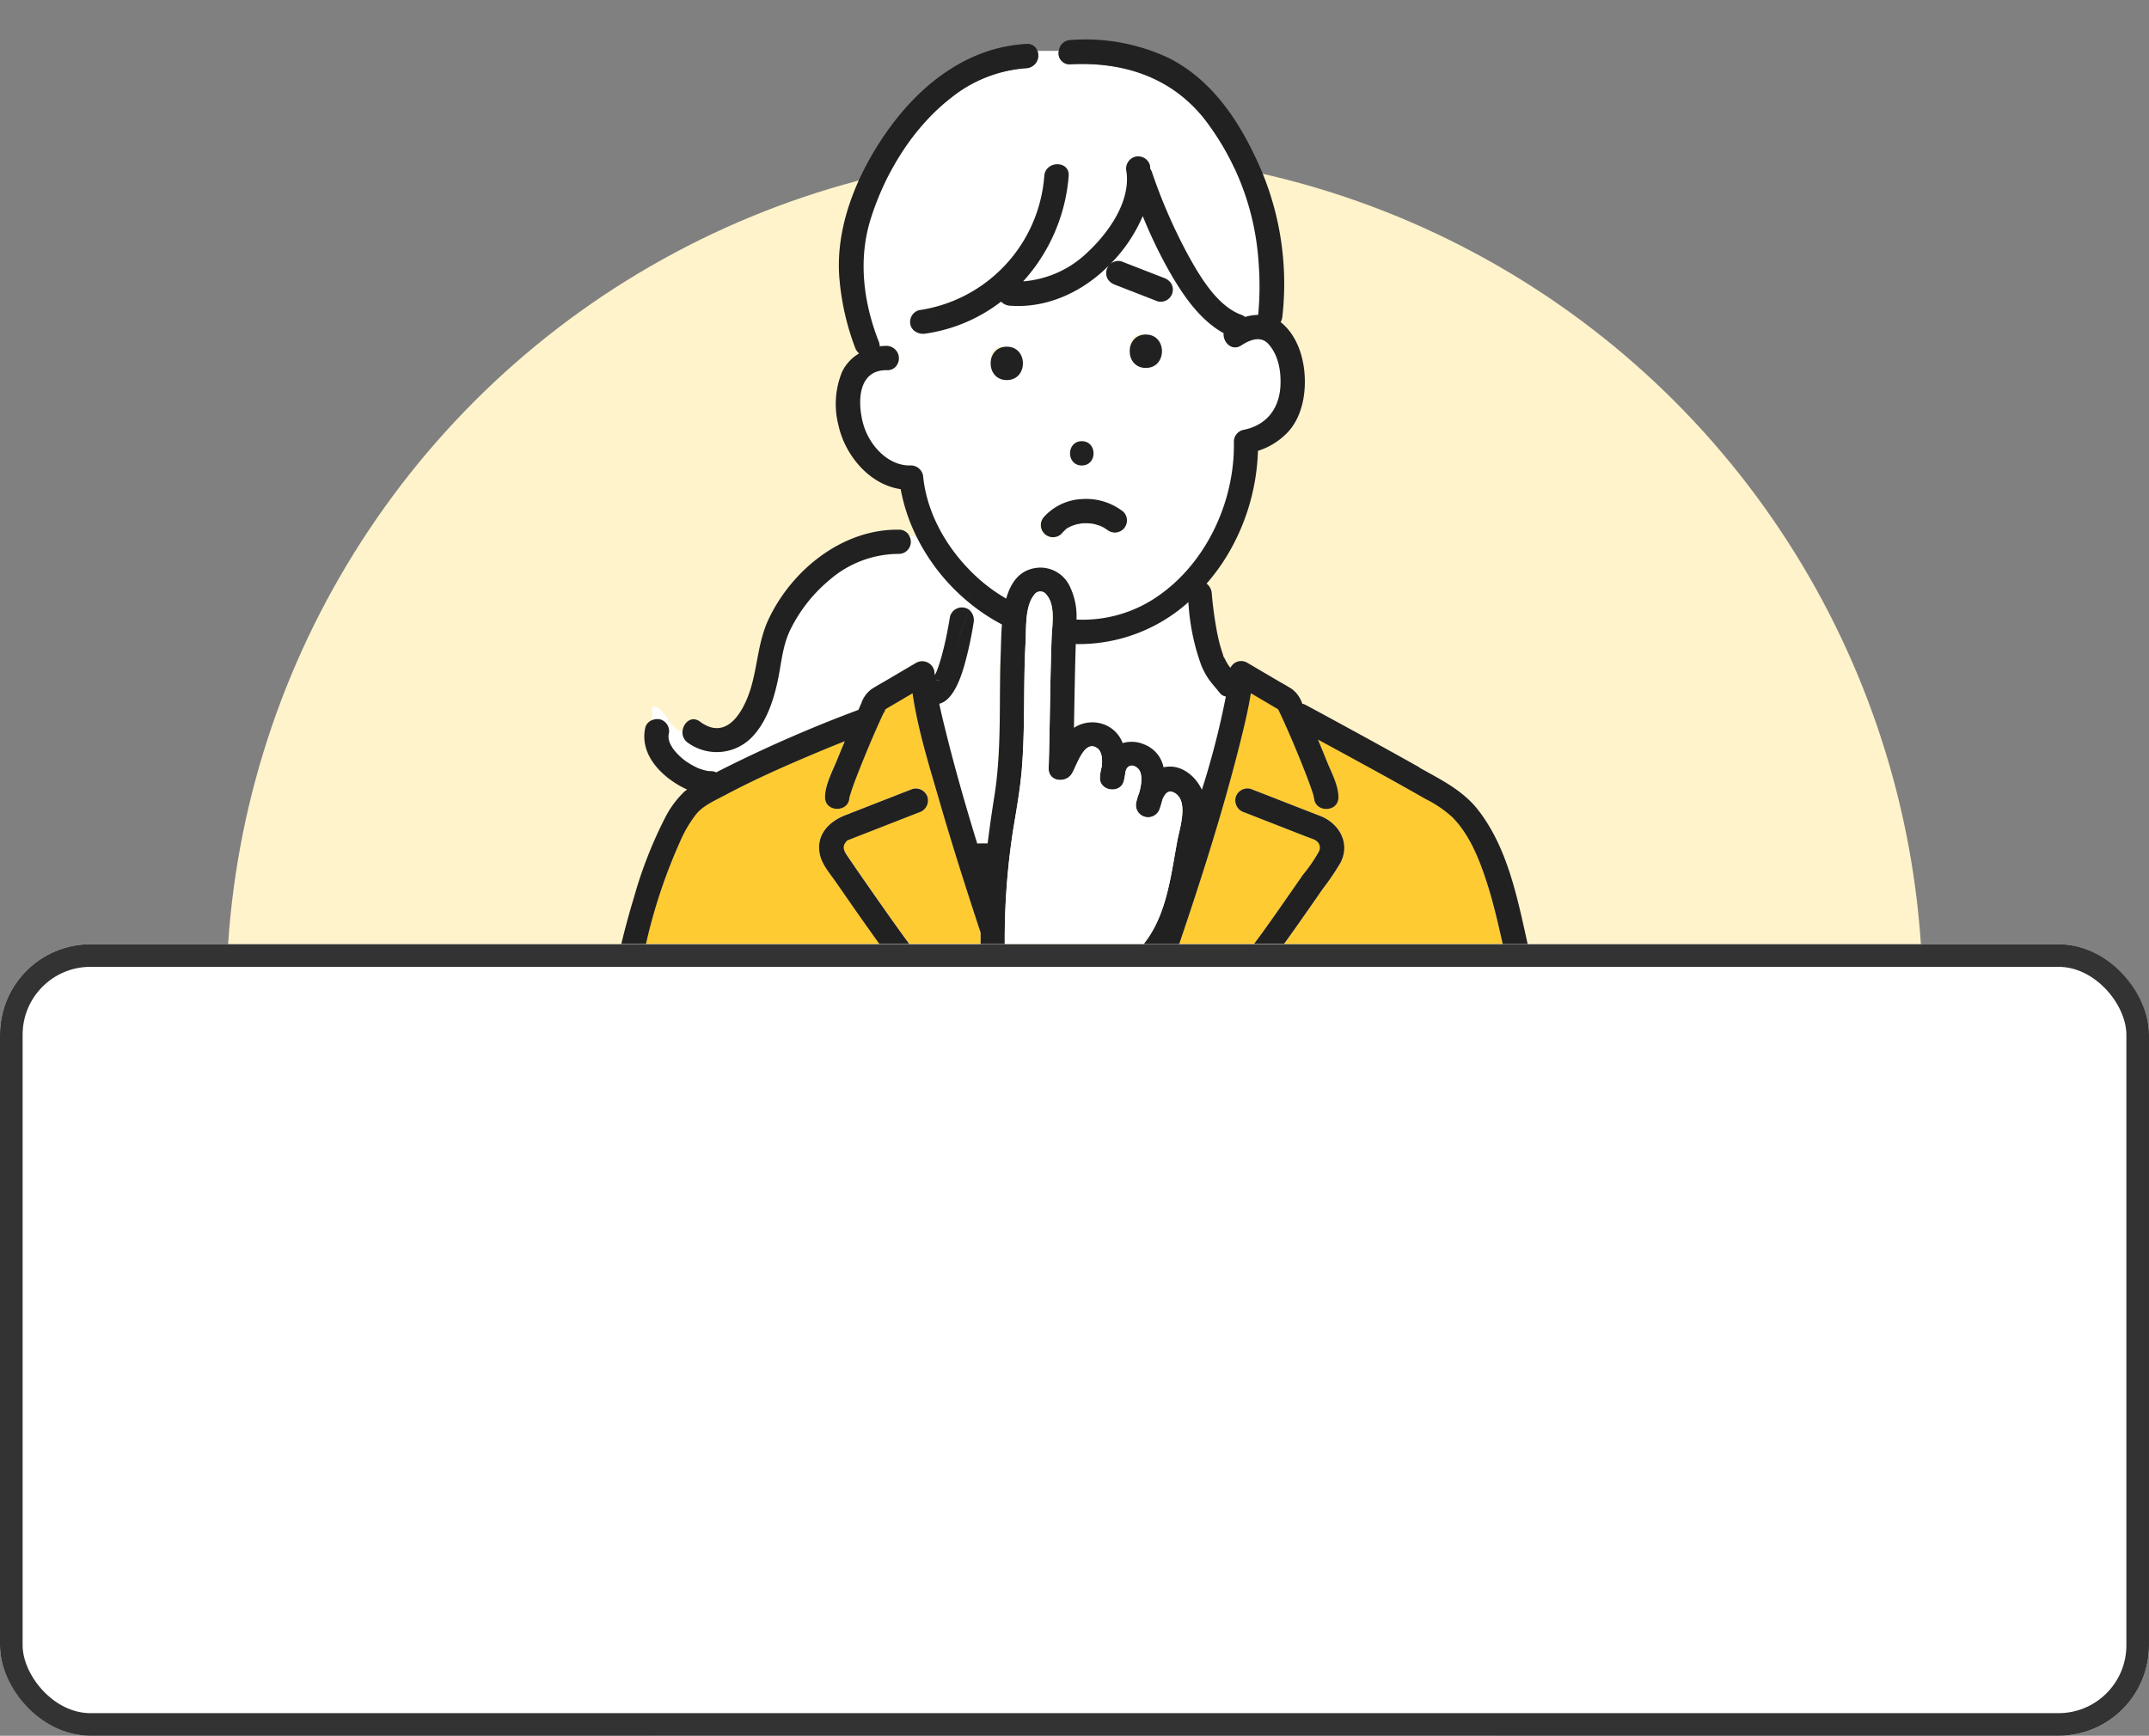 <svg xmlns="http://www.w3.org/2000/svg" xmlns:xlink="http://www.w3.org/1999/xlink" width="380" height="307" viewBox="0 0 380 307">
  <rect x="0" y="0" width="380" height="307" fill="#808080" stroke="none"/>
  <defs>
    <clipPath id="clip-path">
      <rect id="Rectangle_24536" data-name="Rectangle 24536" width="300" height="280" transform="translate(140 923)" fill="#fff" stroke="#707070" stroke-width="1"/>
    </clipPath>
    <clipPath id="clip-path-2">
      <rect id="Rectangle_24129" data-name="Rectangle 24129" width="180" height="167" fill="#fff" opacity="0"/>
    </clipPath>
  </defs>
  <g id="problem3" transform="translate(-920 -2013)">
    <g id="Mask_Group_2063" data-name="Mask Group 2063" transform="translate(820 1117)" clip-path="url(#clip-path)">
      <circle id="Ellipse_477" data-name="Ellipse 477" cx="150" cy="150" r="150" transform="translate(140 923)" fill="#fff3cc"/>
    </g>
    <g id="レイヤー_1" data-name="レイヤー 1" transform="translate(1020 2013)">
      <rect id="Rectangle_24132" data-name="Rectangle 24132" width="180" height="167" fill="#fff" opacity="0"/>
      <g id="Mask_Group_2058" data-name="Mask Group 2058" clip-path="url(#clip-path-2)">
        <g id="Group_23449" data-name="Group 23449" transform="translate(9.857 7.017)">
          <path id="Path_46232" data-name="Path 46232" d="M121.308,124.017a.464.464,0,0,1-.029-.067C121.261,123.969,121.28,123.988,121.308,124.017Z" transform="translate(-5.199 -5.669)" fill="#0096d8"/>
          <path id="Path_46233" data-name="Path 46233" d="M107.7,118.192a12.715,12.715,0,0,1-1.561-2.825c-1.446-3.464-1.9-7.367-2.26-11.117a28.993,28.993,0,0,1-19.915,7.415c-.163,4.934-.239,9.877-.326,14.82a5.938,5.938,0,0,1,5.946-.324,5.639,5.639,0,0,1,2.671,3.025,5.629,5.629,0,0,1,3.849.248,5.527,5.527,0,0,1,3.38,4.037c2.911-.7,5.572,1.384,6.779,3.97a145.339,145.339,0,0,0,4.241-16.5,1.691,1.691,0,0,1-1.034-.582C108.9,119.624,108.256,118.936,107.7,118.192Z" transform="translate(-3.597 -4.769)" fill="#fff"/>
          <path id="Path_46234" data-name="Path 46234" d="M112.467,116.336a.43.43,0,0,0,.086.1c0-.01,0-.019.019-.029a1.193,1.193,0,0,0-.163-.153.825.825,0,0,1,.067.1Z" transform="translate(-4.822 -5.317)" fill="#0096d8"/>
          <path id="Path_46235" data-name="Path 46235" d="M112.35,116.2l.038.038h0c-.019-.01-.019-.019-.038-.029Z" transform="translate(-4.819 -5.315)" fill="#0096d8"/>
          <path id="Path_46236" data-name="Path 46236" d="M67.18,153.479v-.029h-.01v.029Z" transform="translate(-2.897 -7.018)" fill="#0096d8"/>
          <path id="Path_46237" data-name="Path 46237" d="M84.943,89.689s.048-.019.067-.029h-.038c-.326.019-.163.038-.029.019Z" transform="translate(-3.646 -4.102)" fill="#0096d8"/>
          <path id="Path_46238" data-name="Path 46238" d="M16.04,135.51C16.2,135.529,16.346,135.539,16.04,135.51Z" transform="translate(-0.721 -6.198)" fill="#0096d8"/>
          <path id="Path_46239" data-name="Path 46239" d="M58.448,118.715l.038.01C57.912,118.476,58.295,118.676,58.448,118.715Z" transform="translate(-2.514 -5.425)" fill="#0096d8"/>
          <path id="Path_46240" data-name="Path 46240" d="M58.03,118.67v.019a2.976,2.976,0,0,1,.9.229c-.191-.086-.335-.143-.44-.191C58.49,118.727,58.193,118.7,58.03,118.67Z" transform="translate(-2.508 -5.428)" fill="#0096d8"/>
          <path id="Path_46241" data-name="Path 46241" d="M88.4,90.1h.048c-.038-.019-.077-.029-.086-.048,0,.01.029.019.038.029Z" transform="translate(-3.798 -4.119)" fill="#0096d8"/>
          <path id="Path_46242" data-name="Path 46242" d="M88.45,90.11s.077.038.124.057C88.594,90.167,88.574,90.148,88.45,90.11Z" transform="translate(-3.802 -4.122)" fill="#0096d8"/>
          <path id="Path_46243" data-name="Path 46243" d="M86.74,89.68h.048c.124.01.268.01.038,0Z" transform="translate(-3.729 -4.102)" fill="#0096d8"/>
          <path id="Path_46244" data-name="Path 46244" d="M85.039,89.659a.019.019,0,0,0,.019-.019.137.137,0,0,0-.038.019h.019Z" transform="translate(-3.656 -4.101)" fill="#0096d8"/>
          <path id="Path_46245" data-name="Path 46245" d="M86.737,89.679h0a.611.611,0,0,0-.067-.019.189.189,0,0,0,.067.019Z" transform="translate(-3.726 -4.102)" fill="#0096d8"/>
          <path id="Path_46246" data-name="Path 46246" d="M64.026,105.6a2.407,2.407,0,0,1,.795,2.309,66.062,66.062,0,0,1-1.609,7.443c-.6,2.09-1.944,6.27-4.462,6.871.364,1.718.795,3.455,1.206,5.134,1.637,6.575,3.495,13.093,5.5,19.582.613,0,1.235,0,1.848-.01q.531-4.194,1.2-8.417c1.331-8.4.776-16.967,1.12-25.422.057-1.355.077-3.082.211-4.886a33.856,33.856,0,0,1-5.591-3.684,5.569,5.569,0,0,1-.23,1.078Z" transform="translate(-2.538 -4.781)" fill="#fff"/>
          <path id="Path_46247" data-name="Path 46247" d="M52.464,92.044c-.431-.029-.862-.076-1.283-.134a2.128,2.128,0,0,1-1.79,3.254,18.815,18.815,0,0,0-12.255,4.59,26.853,26.853,0,0,0-6.913,8.751c-1.455,2.958-1.6,6.06-2.288,9.218-.766,3.512-2.039,7.348-4.644,9.963a8.674,8.674,0,0,1-11.26.84,2.163,2.163,0,0,1-.91-1.937c-2.576-.487-2.978-4.466-5.371-4.466v2.4a2.416,2.416,0,0,1,1.4-.115,2.185,2.185,0,0,1,1.5,2.643.114.114,0,0,1-.019.076c0,.1-.019.2-.019.305a2.183,2.183,0,0,0,.019.353v.019a4.792,4.792,0,0,0,.2.725c0,.029.01.029.019.048.057.115.115.239.172.353a6.288,6.288,0,0,0,.421.687c.086.124.191.248.278.382-.048-.086-.086-.134-.115-.181a.609.609,0,0,0-.057-.086.935.935,0,0,1,.057.086,2,2,0,0,0,.153.21,12.008,12.008,0,0,0,1.312,1.3,4.2,4.2,0,0,1,.383.315l-.153-.153-.048-.048.048.048c.057.057.153.143.211.191.239.172.479.334.728.487a15.173,15.173,0,0,0,1.6.859.035.035,0,0,1,.029.01c.144.057.287.1.431.153.239.086.488.153.737.219.134.038.268.067.412.1a.239.239,0,0,1,.077.01c.2.019.4.038.6.038a1.979,1.979,0,0,1,.919.219c.22-.115.45-.229.67-.344A241.369,241.369,0,0,1,42.2,122.714c.172-.382.335-.773.507-1.155A5.207,5.207,0,0,1,44.574,119c.919-.582,1.886-1.107,2.834-1.67,1.666-.983,3.341-1.966,5.007-2.949a2.184,2.184,0,0,1,3.246,1.851c0,.115.029.239.038.353.1-.21.211-.41.306-.62a.072.072,0,0,1,.019-.038c.057-.134.105-.267.153-.41.1-.267.191-.525.278-.792.249-.735.46-1.489.651-2.243.536-2.08.948-4.2,1.3-6.317a2.181,2.181,0,0,1,2.652-1.5,1.872,1.872,0,0,1,.709.334,7.767,7.767,0,0,0,.23-1.078,35.5,35.5,0,0,1-9.536-11.89Z" transform="translate(-0.283 -4.204)" fill="#fff"/>
          <path id="Path_46248" data-name="Path 46248" d="M104.955,13.98C99.048,6.641,90.594,3.969,81.364,4.456A1.952,1.952,0,0,1,79.315,2.08H75.524A2.238,2.238,0,0,1,73.58,5.134a23.974,23.974,0,0,0-13.328,5.229c-6.8,5.287-11.643,13.265-14.209,21.4-2.269,7.176-1.3,14.791,1.427,21.739a2.241,2.241,0,0,1,.153.821,8.517,8.517,0,0,1,1.3-.076A2.2,2.2,0,0,1,50.474,57.9L51.9,59.328a8.064,8.064,0,0,1,1.944-7.682,1.946,1.946,0,0,1-.756-1.069,2.168,2.168,0,0,1,1.5-2.643A25.962,25.962,0,0,0,76.749,24.191c.211-2.739,4.519-2.758,4.309,0a31.407,31.407,0,0,1-8.052,18.647A18.433,18.433,0,0,0,84.313,37.77c3.724-3.455,7.7-8.961,6.961-14.324a2.2,2.2,0,0,1,1.5-2.643,2.177,2.177,0,0,1,2.652,1.5c.029.21.038.429.057.639a2.325,2.325,0,0,1,.287.553,96.237,96.237,0,0,0,6.252,14.419c2.145,3.922,5.228,9.285,9.574,10.841a2.273,2.273,0,0,1,.651.372,8.382,8.382,0,0,1,2.317-.363,53.416,53.416,0,0,0,.067-9.342,46.53,46.53,0,0,0-9.68-25.451Z" transform="translate(-1.944 -0.098)" fill="#fff"/>
          <path id="Path_46249" data-name="Path 46249" d="M111.584,55.555c-1.695,1.117-3.294-.563-3.14-2.147-4.376-2.424-7.42-7.052-9.8-11.28a85.322,85.322,0,0,1-4.51-9.438A27.011,27.011,0,0,1,88.4,41.164a1.893,1.893,0,0,1,.326-.239,2.143,2.143,0,0,1,1.656-.219l.948.372,6.549,2.548a2.441,2.441,0,0,1,1.283.983,2.145,2.145,0,0,1-2.422,3.149l-.948-.372-6.549-2.548a2.4,2.4,0,0,1-1.283-.983,2.165,2.165,0,0,1-.22-1.651,2.09,2.09,0,0,1,.651-1.031c-.268.277-.546.544-.823.811-4.538,4.313-10.561,7.024-16.9,6.556a2.446,2.446,0,0,1-1.589-.725,28.426,28.426,0,0,1-13.366,5.659,2.56,2.56,0,0,1-1.886-.429,8.064,8.064,0,0,0-1.944,7.682L50.46,59.305a1.954,1.954,0,0,1-1.551.639c-5.237-.1-5.228,5.8-4.213,9.5,1.015,3.674,4.347,7.5,8.464,7.348a2.2,2.2,0,0,1,2.154,2.147c.737,6.67,4.4,12.826,9.239,17.378a29.387,29.387,0,0,0,5.429,4.027c.814-2.853,2.394-5.163,5.572-5.459a5.7,5.7,0,0,1,5.639,3.225,12.108,12.108,0,0,1,1.216,5.936,23.22,23.22,0,0,0,13.711-3.674c9.1-5.869,14.343-17.129,14.122-27.779a2.16,2.16,0,0,1,1.58-2.071c4.2-.792,6.491-3.8,6.664-7.959a10.154,10.154,0,0,0-2.135-7.253c-1.35-1.508-3.294-.744-4.778.239ZM69.313,60.088c-2.777,0-2.777-4.294,0-4.294S72.089,60.088,69.313,60.088ZM83.358,72.512c2.777,0,2.777,4.294,0,4.294S80.582,72.512,83.358,72.512Zm7.334,15.545a2.214,2.214,0,0,1-1.522.63,2.372,2.372,0,0,1-1.522-.63c.527.41-.134-.067-.268-.153-.191-.115-.393-.219-.594-.315a.324.324,0,0,1-.1-.038.407.407,0,0,1-.172-.076c-.211-.067-.412-.143-.632-.2-.2-.057-.4-.1-.613-.143-.019,0-.182-.029-.3-.048h-.048a10.288,10.288,0,0,0-1.331-.038c-.1,0-.2.01-.3.019a.446.446,0,0,1-.086.029c-.182.038-.536.076-.594.1-.23.057-.46.115-.68.191-.105.038-.22.086-.326.115-.239.115-1.178.534-1.159.678,0-.038.383-.334.048-.029-.086.076-.182.153-.268.239a6.343,6.343,0,0,0-.488.525A2.149,2.149,0,1,1,76.7,85.872a9.644,9.644,0,0,1,6.884-3.111,10.635,10.635,0,0,1,7.1,2.271,2.164,2.164,0,0,1,0,3.035ZM93.909,57.95c-2.777,0-2.777-4.294,0-4.294S96.686,57.95,93.909,57.95Z" transform="translate(-1.918 -1.497)" fill="#fff"/>
          <path id="Path_46250" data-name="Path 46250" d="M151.42,143.067a20.386,20.386,0,0,0-4.758-3.254q-3.016-1.718-6.061-3.416-6.477-3.6-13-7.109c.517,1.231,1.034,2.462,1.522,3.712.766,1.937,2.087,4.332,2.1,6.48.01,2.767-4.3,2.758-4.309,0,0,.506-.019-.019-.144-.429-.124-.439-.278-.868-.431-1.3-.479-1.355-1-2.691-1.532-4.027-1.187-2.977-2.441-5.926-3.791-8.837-.01-.029-.306-.63-.44-.916-.115-.076-.22-.162-.3-.21-.929-.544-1.857-1.1-2.786-1.641l-1.752-1.031c-.421,2.624-1.034,5.239-1.666,7.806-3.045,12.348-6.932,24.535-11.02,36.587h13.261c1.771-2.338,3.715-5.134,5.448-7.615q1.623-2.319,3.236-4.657a27.844,27.844,0,0,0,2.824-4.123,1.487,1.487,0,0,0-.057-1.4,1.848,1.848,0,0,0-.555-.534c-.038-.029-.057-.048-.086-.067-.527-.239-1.091-.42-1.628-.63L114.58,142.19a2.149,2.149,0,0,1,1.149-4.142q3.03,1.188,6.07,2.367c2.1.821,4.2,1.632,6.3,2.462,3.313,1.317,5.285,4.819,3.523,8.226a44.818,44.818,0,0,1-3.121,4.609q-1.853,2.677-3.715,5.334c-1.044,1.489-2.087,2.968-3.16,4.447h38.652c-.852-3.789-1.714-7.577-2.93-11.27-1.293-3.941-2.978-8.121-5.927-11.146Z" transform="translate(-4.423 -5.538)" fill="#ffcb33"/>
          <path id="Path_46251" data-name="Path 46251" d="M56.426,140c-1.781-6.146-3.782-12.5-4.711-18.9-.622.372-1.245.735-1.877,1.107l-2.729,1.6c-.038.029-.134.086-.23.162v.019c.019.229-.306.658-.421.887-1.379,2.977-2.662,5.993-3.878,9.047-.507,1.26-1,2.529-1.455,3.817-.163.458-.316.926-.46,1.393-.153.5-.115.62-.115.324-.01,2.767-4.318,2.767-4.309,0,0-2.214,1.379-4.686,2.173-6.68q.646-1.6,1.321-3.206-2.743,1.1-5.457,2.233c-5.3,2.233-10.58,4.571-15.654,7.272-1.905,1.012-3.849,1.851-5.113,3.33a21.416,21.416,0,0,0-2.891,4.905,94.19,94.19,0,0,0-6.04,18.155H45.875c-1.427-1.966-2.834-3.96-4.222-5.955q-1.781-2.548-3.543-5.1c-1.034-1.489-2.4-3.025-2.777-4.838-.7-3.388,1.561-5.745,4.481-6.89q5.974-2.333,11.939-4.666a2.176,2.176,0,0,1,2.652,1.5,2.216,2.216,0,0,1-1.5,2.643c-1.723.668-3.437,1.346-5.161,2.014-2.145.84-4.289,1.67-6.424,2.51-.268.1-.546.2-.814.324-.067.029-.134.048-.2.076.172-.076.019-.067-.172.124-1.034,1.05-.44,1.909.287,2.968q3.1,4.509,6.252,9,1.522,2.176,3.073,4.323c.431.592.957,1.317,1.436,1.956H63.75c0-.678,0-1.355.019-2.023-.029-.1-.067-.2-.1-.3-2.537-7.672-4.988-15.383-7.238-23.151Z" transform="translate(-0.233 -5.539)" fill="#ffcb33"/>
          <path id="Path_46252" data-name="Path 46252" d="M88.429,90.11H88.4a.463.463,0,0,0,.172.076c-.048-.019-.086-.038-.124-.057h-.019Z" transform="translate(-3.8 -4.122)" fill="#212121"/>
          <path id="Path_46253" data-name="Path 46253" d="M84.95,89.689a.221.221,0,0,0,.086-.029h-.019C85,89.66,84.988,89.679,84.95,89.689Z" transform="translate(-3.653 -4.102)" fill="#212121"/>
          <path id="Path_46254" data-name="Path 46254" d="M86.74,89.68Z" transform="translate(-3.729 -4.102)" fill="#212121"/>
          <path id="Path_46255" data-name="Path 46255" d="M85.017,85.139a9.644,9.644,0,0,0-6.884,3.111,2.15,2.15,0,0,0,3.045,3.035c.153-.181.316-.353.488-.525a3.185,3.185,0,0,1,.268-.239c.335-.305-.057,0-.048.029-.019-.143.919-.563,1.159-.678.105-.029.22-.076.326-.115.22-.076.45-.134.68-.191a5.7,5.7,0,0,0,.594-.1c-.134.019-.306,0,.029-.019h.038c.01,0,.038-.01.038-.019l-.019.019c.1,0,.2-.019.3-.019a10.286,10.286,0,0,1,1.331.038.112.112,0,0,1-.067-.019s.029.01.067.019h.086c.23.019.086.019-.038,0,.115.019.278.038.3.048.2.038.412.086.613.143s.421.134.632.2c-.01-.01-.029-.019-.038-.029,0,.01.048.029.086.048.124.038.144.057.124.057a.492.492,0,0,1,.1.038c.2.1.4.2.594.315.134.086.795.563.268.153a2.372,2.372,0,0,0,1.522.63,2.214,2.214,0,0,0,1.522-.63,2.164,2.164,0,0,0,0-3.035,10.619,10.619,0,0,0-7.1-2.271Z" transform="translate(-3.337 -3.894)" fill="#212121"/>
          <path id="Path_46256" data-name="Path 46256" d="M96.791,54.65c-3.809,0-3.809,5.91,0,5.91S100.6,54.65,96.791,54.65Z" transform="translate(-4.036 -2.501)" fill="#212121"/>
          <path id="Path_46257" data-name="Path 46257" d="M85,74.42c-2.777,0-2.777,4.294,0,4.294S87.774,74.42,85,74.42Z" transform="translate(-3.567 -3.405)" fill="#212121"/>
          <path id="Path_46258" data-name="Path 46258" d="M71.111,56.9c-3.809,0-3.809,5.91,0,5.91S74.92,56.9,71.111,56.9Z" transform="translate(-2.943 -2.604)" fill="#212121"/>
          <path id="Path_46259" data-name="Path 46259" d="M141.187,128.714q-6.377-3.579-12.811-7.081-3.634-1.99-7.277-3.951a2.028,2.028,0,0,0-.622-.219c-.019-.038-.029-.067-.048-.1a5.164,5.164,0,0,0-1.867-2.557c-.871-.553-1.79-1.05-2.681-1.575-1.723-1.012-3.437-2.023-5.161-3.035a2.088,2.088,0,0,0-2.939.868,1.2,1.2,0,0,0-.182-.143h0a1.231,1.231,0,0,1,.163.153c0,.01,0,.019-.019.029a.447.447,0,0,1-.086-.1c-.019-.029-.048-.067-.067-.1l-.038-.038c.019.01.019.019.038.029-.038-.048-.077-.1-.115-.153a5.422,5.422,0,0,1-.316-.5c-.115-.2-.23-.4-.335-.611-.057-.1-.105-.21-.153-.315-.029-.067-.057-.124-.086-.191-.086-.2-.057-.134.086.21-.124-.057-.249-.649-.3-.783-.124-.344-.23-.687-.335-1.04-.239-.8-.421-1.622-.594-2.443a66.114,66.114,0,0,1-.986-7.129,2.428,2.428,0,0,0-.919-1.737,35.1,35.1,0,0,0,3.552-4.829,38.14,38.14,0,0,0,5.534-18.647,12.469,12.469,0,0,0,5.477-3.512c2.221-2.567,2.939-6.184,2.8-9.5-.144-3.559-1.388-7.472-4.27-9.762a2.254,2.254,0,0,0,.3-.907A51.691,51.691,0,0,0,113.258,23.2c-3.418-7.978-8.291-15.8-16.277-19.887A34.432,34.432,0,0,0,79.46.067a2.126,2.126,0,0,0-2.049,1.918h0A1.944,1.944,0,0,0,79.46,4.361c9.239-.487,17.684,2.195,23.591,9.524a46.384,46.384,0,0,1,9.68,25.451,54.367,54.367,0,0,1-.067,9.342,8.815,8.815,0,0,0-2.317.363,2.371,2.371,0,0,0-.651-.372c-4.337-1.565-7.42-6.919-9.574-10.841A95.264,95.264,0,0,1,93.87,23.409a2.324,2.324,0,0,0-.287-.553c-.019-.21-.029-.429-.057-.639a2.169,2.169,0,0,0-2.652-1.5,2.2,2.2,0,0,0-1.5,2.643c.737,5.363-3.236,10.869-6.961,14.324A18.41,18.41,0,0,1,71.1,42.752,31.35,31.35,0,0,0,79.152,24.1c.211-2.758-4.1-2.739-4.309,0A25.962,25.962,0,0,1,52.69,47.848a2.164,2.164,0,0,0-1.5,2.643,1.946,1.946,0,0,0,.756,1.069c1.178-1.393,2.6-2.586,3.8-3.769-1.187,1.183-2.623,2.376-3.8,3.769a2.517,2.517,0,0,0,1.886.429A28.509,28.509,0,0,0,67.2,46.331a2.4,2.4,0,0,0,1.589.725c6.338.468,12.37-2.252,16.9-6.556.278-.267.546-.534.823-.811a2.09,2.09,0,0,0-.651,1.031,2.16,2.16,0,0,0,.22,1.651,2.478,2.478,0,0,0,1.283.983L93.908,45.9l.948.372a2.142,2.142,0,0,0,2.422-3.149A2.478,2.478,0,0,0,96,42.141l-6.549-2.548-.948-.372a2.143,2.143,0,0,0-1.656.219,1.893,1.893,0,0,0-.326.239A27.12,27.12,0,0,0,92.247,31.2a84.51,84.51,0,0,0,4.51,9.438c2.384,4.227,5.429,8.856,9.8,11.28-.153,1.584,1.446,3.264,3.14,2.147,1.484-.973,3.418-1.746,4.778-.239,1.752,1.947,2.231,4.714,2.135,7.253-.172,4.161-2.451,7.167-6.664,7.959a2.16,2.16,0,0,0-1.58,2.071c.22,10.65-5.027,21.91-14.122,27.779a23.239,23.239,0,0,1-13.711,3.674,12.108,12.108,0,0,0-1.216-5.936,5.73,5.73,0,0,0-5.639-3.225c-3.179.3-4.759,2.6-5.572,5.459a29.609,29.609,0,0,1-5.429-4.027c-4.845-4.552-8.5-10.7-9.239-17.378a2.2,2.2,0,0,0-2.154-2.147c-4.107.162-7.449-3.664-8.464-7.348-1.024-3.7-1.034-9.6,4.213-9.5a1.954,1.954,0,0,0,1.551-.639L45.7,54.948l2.882,2.872a2.2,2.2,0,0,0-1.551-3.655,9.835,9.835,0,0,0-1.3.076,2.03,2.03,0,0,0-.153-.821c-2.729-6.947-3.686-14.562-1.427-21.739,2.566-8.131,7.411-16.108,14.209-21.4A23.9,23.9,0,0,1,71.686,5.048,2.244,2.244,0,0,0,73.63,1.994h0A1.84,1.84,0,0,0,71.686.754C61.6,1.3,53.408,7.529,47.616,15.421c-5.63,7.672-9.938,17.607-8.962,27.254a44.984,44.984,0,0,0,2.767,11.881,2.243,2.243,0,0,0,.68.935A7.546,7.546,0,0,0,39.066,58.8a15,15,0,0,0-.613,9.428C39.6,73.49,43.92,78.71,49.444,79.5a32.058,32.058,0,0,0,2.786,8.36c.22.01.44.029.661.029q-.33,0-.661-.029a35.406,35.406,0,0,0,9.536,11.89,3.278,3.278,0,0,0-.259-1.851,3.187,3.187,0,0,1,.259,1.851,33.857,33.857,0,0,0,5.591,3.684c-.144,1.8-.163,3.531-.211,4.886-.345,8.465.211,17.024-1.12,25.422-.45,2.815-.852,5.611-1.2,8.417-.613,0-1.235,0-1.848.01-2-6.48-3.868-13.007-5.505-19.582-.421-1.68-.843-3.416-1.206-5.134,2.518-.6,3.859-4.781,4.462-6.871a66.065,66.065,0,0,0,1.609-7.443,2.407,2.407,0,0,0-.795-2.309c-.689,2.414-2.47,5.1-1.474,7.09-1-1.994.776-4.676,1.474-7.09a1.872,1.872,0,0,0-.709-.334,2.181,2.181,0,0,0-2.652,1.5c-.354,2.119-.756,4.237-1.3,6.317-.191.754-.412,1.5-.651,2.243-.086.267-.182.534-.278.792-.048.134-.1.267-.153.41a.072.072,0,0,1-.019.038c-.1.21-.211.41-.306.62-.01-.115-.029-.239-.038-.353a2.184,2.184,0,0,0-3.246-1.851c-1.666.983-3.341,1.966-5.007,2.949-.938.553-1.9,1.078-2.834,1.67a5.149,5.149,0,0,0-1.867,2.557c-.172.382-.335.773-.507,1.155A239.254,239.254,0,0,0,17.494,129.25c-.22.115-.45.229-.67.344a2.1,2.1,0,0,0-.919-.219c-.2,0-.4-.019-.6-.038a.187.187,0,0,1-.077-.01c-.134-.029-.278-.057-.412-.1-.249-.067-.5-.134-.737-.219-.144-.048-.287-.1-.431-.153a.035.035,0,0,1-.029-.01,14.286,14.286,0,0,1-1.6-.859c-.249-.153-.488-.315-.728-.487a2,2,0,0,1-.211-.191l.153.153c-.115-.115-.259-.21-.383-.315a12.012,12.012,0,0,1-1.312-1.3c-.038-.048-.105-.143-.153-.21.029.038.057.1.115.181-.077-.134-.191-.258-.278-.382-.153-.219-.287-.449-.421-.687-.057-.115-.115-.229-.172-.353a.052.052,0,0,0-.019-.048,4.793,4.793,0,0,1-.2-.725V123.6c0-.115-.019-.239-.019-.353s.01-.2.019-.305a.114.114,0,0,1,.019-.076,2.185,2.185,0,0,0-1.5-2.643,2.416,2.416,0,0,0-1.4.115h0a1.949,1.949,0,0,0-1.254,1.384c-1.063,4.943,3.227,9,7.411,10.907-.153.124-.326.229-.469.353a16.9,16.9,0,0,0-3.485,4.752,75.414,75.414,0,0,0-5.41,13.847Q1.053,155.742.04,159.967H4.406a94.851,94.851,0,0,1,6.041-18.151,21.979,21.979,0,0,1,2.891-4.9c1.264-1.479,3.2-2.319,5.113-3.33,5.074-2.7,10.35-5.039,15.654-7.272q2.714-1.145,5.457-2.233c-.44,1.069-.89,2.128-1.321,3.206-.795,1.994-2.164,4.466-2.173,6.68-.01,2.767,4.3,2.767,4.309,0,0,.3-.048.162.115-.324.153-.468.3-.935.46-1.393.45-1.288.948-2.548,1.455-3.817,1.216-3.044,2.5-6.069,3.878-9.047.1-.229.431-.658.421-.887v-.019c.1-.067.191-.134.23-.162l2.729-1.6c.622-.372,1.245-.735,1.877-1.107.929,6.4,2.93,12.759,4.711,18.9,2.25,7.768,4.7,15.479,7.238,23.151.029.1.067.2.1.3-.019.668,0,1.346-.019,2.023h4.289a125.079,125.079,0,0,1,1.469-20.12c.594-3.626,1.254-7.214,1.551-10.879.3-3.712.364-7.434.4-11.165s.048-7.453.258-11.175c.134-2.443-.144-6.365,1.513-8.407a1.3,1.3,0,0,1,2.183-.038c1.628,1.87,1,5.277.91,7.539-.287,7.72-.3,15.44-.527,23.161-.067,2.3,2.853,2.691,4.012,1.088.9-1.241,2.183-6.241,4.529-4.686.929.62.986,2.1.843,3.321a8.452,8.452,0,0,0-.316,1.928c-.1,2.414,3.657,2.93,4.232.573a13.147,13.147,0,0,0,.278-1.575,3.091,3.091,0,0,1,.163-.487c.335-.658,1.111-.926,1.963-.21.986.83.747,2.71.335,4.285a12.283,12.283,0,0,0-.555,1.785,2.157,2.157,0,0,0,4.155,1.145,15.533,15.533,0,0,0,.488-1.632c.364-.887.919-1.66,1.752-1.355,3.093,1.117,1.3,6.336.89,8.56-1.206,6.432-1.9,13.245-5.984,18.351h6.281c4.088-12.053,7.976-24.239,11.02-36.587.632-2.567,1.245-5.182,1.666-7.806l1.752,1.031c.929.544,1.857,1.1,2.786,1.641a3,3,0,0,1,.3.21c.134.286.421.887.44.916,1.35,2.911,2.6,5.859,3.791,8.837.536,1.336,1.053,2.672,1.532,4.027.153.429.306.859.431,1.3.124.41.144.935.144.429.01,2.758,4.318,2.767,4.309,0,0-2.147-1.321-4.533-2.1-6.48-.488-1.241-1-2.472-1.522-3.712,4.347,2.357,8.684,4.714,13,7.109q3.045,1.689,6.061,3.416a20.3,20.3,0,0,1,4.759,3.254c2.949,3.025,4.634,7.2,5.927,11.146,1.216,3.693,2.078,7.482,2.93,11.27h4.414c-1.819-8.14-3.523-16.958-8.713-23.676-2.719-3.531-6.6-5.411-10.407-7.548Zm-125.828.6C15.665,129.343,15.522,129.333,15.359,129.314ZM56.022,113.3a.151.151,0,0,1-.038-.01C55.84,113.255,55.447,113.064,56.022,113.3Zm-.45-.038v-.019a3.534,3.534,0,0,0,.46.057c.115.048.249.1.44.191a2.975,2.975,0,0,0-.9-.227Zm8.751,33.2v-.029h.01v.029Zm38.384-13.789c-1.206-2.586-3.868-4.657-6.779-3.97a5.51,5.51,0,0,0-3.38-4.037,5.573,5.573,0,0,0-3.849-.248,5.639,5.639,0,0,0-2.671-3.025,5.915,5.915,0,0,0-5.946.324c.1-4.943.163-9.877.326-14.82a29.01,29.01,0,0,0,19.915-7.415,39,39,0,0,0,2.26,11.117,12.716,12.716,0,0,0,1.561,2.825c.565.744,1.2,1.431,1.771,2.166a1.647,1.647,0,0,0,1.034.582,145.343,145.343,0,0,1-4.241,16.5Zm13.414-14.391a.1.1,0,0,0,.029.067c-.029-.027-.05-.049-.029-.065Z" transform="translate(-0.04 -0.003)" fill="#212121"/>
          <path id="Path_46260" data-name="Path 46260" d="M46.181,93.444c1.111-2.214,3.083-1.861,5.247-1.584a2,2,0,0,0-1.79-1.04c-9.977-.153-18.967,7.109-23.074,15.851-1.79,3.808-1.9,7.806-3.026,11.795-1.13,4.008-4.155,9.982-9.1,6.3-1.522-1.136-3.006.258-3.093,1.765a3.548,3.548,0,0,0,1.81-.172,3.533,3.533,0,0,1-1.81.172,2.208,2.208,0,0,0,.91,1.937,8.673,8.673,0,0,0,11.26-.84c2.6-2.615,3.878-6.441,4.644-9.963.689-3.159.833-6.26,2.288-9.218A26.781,26.781,0,0,1,37.355,99.7a18.715,18.715,0,0,1,12.254-4.6,2.125,2.125,0,0,0,1.79-3.254c-2.164-.277-4.136-.63-5.247,1.584Z" transform="translate(-0.521 -4.154)" fill="#212121"/>
          <path id="Path_46261" data-name="Path 46261" d="M11.548,133.378Z" transform="translate(-0.528 -6.098)" fill="#212121"/>
          <path id="Path_46262" data-name="Path 46262" d="M9.768,131.626C9.682,131.492,9.711,131.526,9.768,131.626Z" transform="translate(-0.452 -6.016)" fill="#212121"/>
          <path id="Path_46263" data-name="Path 46263" d="M53.125,138.855q-5.974,2.333-11.939,4.666c-2.92,1.145-5.18,3.5-4.481,6.89.373,1.813,1.743,3.35,2.777,4.838q1.766,2.548,3.543,5.1c1.4,1.994,2.8,3.979,4.222,5.955H52.54c-.479-.639-1.005-1.365-1.436-1.956q-1.551-2.147-3.073-4.323-3.16-4.48-6.252-9c-.728-1.059-1.321-1.918-.287-2.968.191-.191.345-.21.172-.124.067-.029.134-.048.2-.076.268-.115.546-.21.814-.324,2.145-.84,4.289-1.67,6.424-2.51,1.723-.668,3.437-1.346,5.161-2.014a2.208,2.208,0,0,0,1.5-2.643,2.168,2.168,0,0,0-2.652-1.5Z" transform="translate(-1.595 -6.346)" fill="#212121"/>
          <path id="Path_46264" data-name="Path 46264" d="M128.529,143.683c-2.1-.83-4.2-1.641-6.3-2.462q-3.03-1.188-6.07-2.367a2.172,2.172,0,0,0-2.652,1.5,2.2,2.2,0,0,0,1.5,2.643l10.915,4.266c.536.21,1.1.391,1.628.63a.929.929,0,0,0,.086.067,1.852,1.852,0,0,1,.555.534,1.515,1.515,0,0,1,.057,1.4,26.455,26.455,0,0,1-2.824,4.123c-1.072,1.555-2.154,3.1-3.236,4.657-1.733,2.481-3.677,5.277-5.448,7.615h5.314c1.063-1.47,2.116-2.958,3.16-4.447q1.867-2.662,3.715-5.334a43.805,43.805,0,0,0,3.121-4.609c1.762-3.407-.211-6.9-3.523-8.226Z" transform="translate(-4.865 -6.345)" fill="#212121"/>
          <path id="Path_46265" data-name="Path 46265" d="M100.5,137.711c-.833-.3-1.388.468-1.752,1.355-.144.563-.306,1.117-.488,1.632a2.157,2.157,0,0,1-4.155-1.145,12.657,12.657,0,0,1,.555-1.785c.412-1.565.651-3.455-.335-4.285-.852-.716-1.618-.449-1.963.21a4.624,4.624,0,0,0-.163.487,13.493,13.493,0,0,1-.278,1.575c-.574,2.357-4.328,1.842-4.232-.573a8.366,8.366,0,0,1,.316-1.928c.144-1.221.086-2.7-.843-3.321-2.346-1.555-3.638,3.445-4.529,4.686-1.159,1.613-4.088,1.212-4.012-1.088.239-7.72.249-15.44.527-23.161.086-2.252.709-5.659-.91-7.539a1.3,1.3,0,0,0-2.183.038c-1.656,2.033-1.379,5.955-1.513,8.407-.211,3.722-.22,7.453-.259,11.175s-.1,7.443-.4,11.165c-.3,3.664-.957,7.253-1.551,10.879a126.186,126.186,0,0,0-1.474,20.116H95.4c4.088-5.1,4.787-11.919,5.984-18.351.412-2.214,2.2-7.443-.89-8.56Z" transform="translate(-3.054 -4.677)" fill="#fff"/>
        </g>
      </g>
    </g>
    <g id="box" transform="translate(820 1122)">
      <g id="bg" transform="translate(100 1058)" fill="#fff" stroke="#333" stroke-width="4">
        <rect width="380" height="140" rx="16" stroke="none"/>
        <rect x="2" y="2" width="376" height="136" rx="14" fill="none"/>
      </g>
    </g>
  </g>
</svg>
